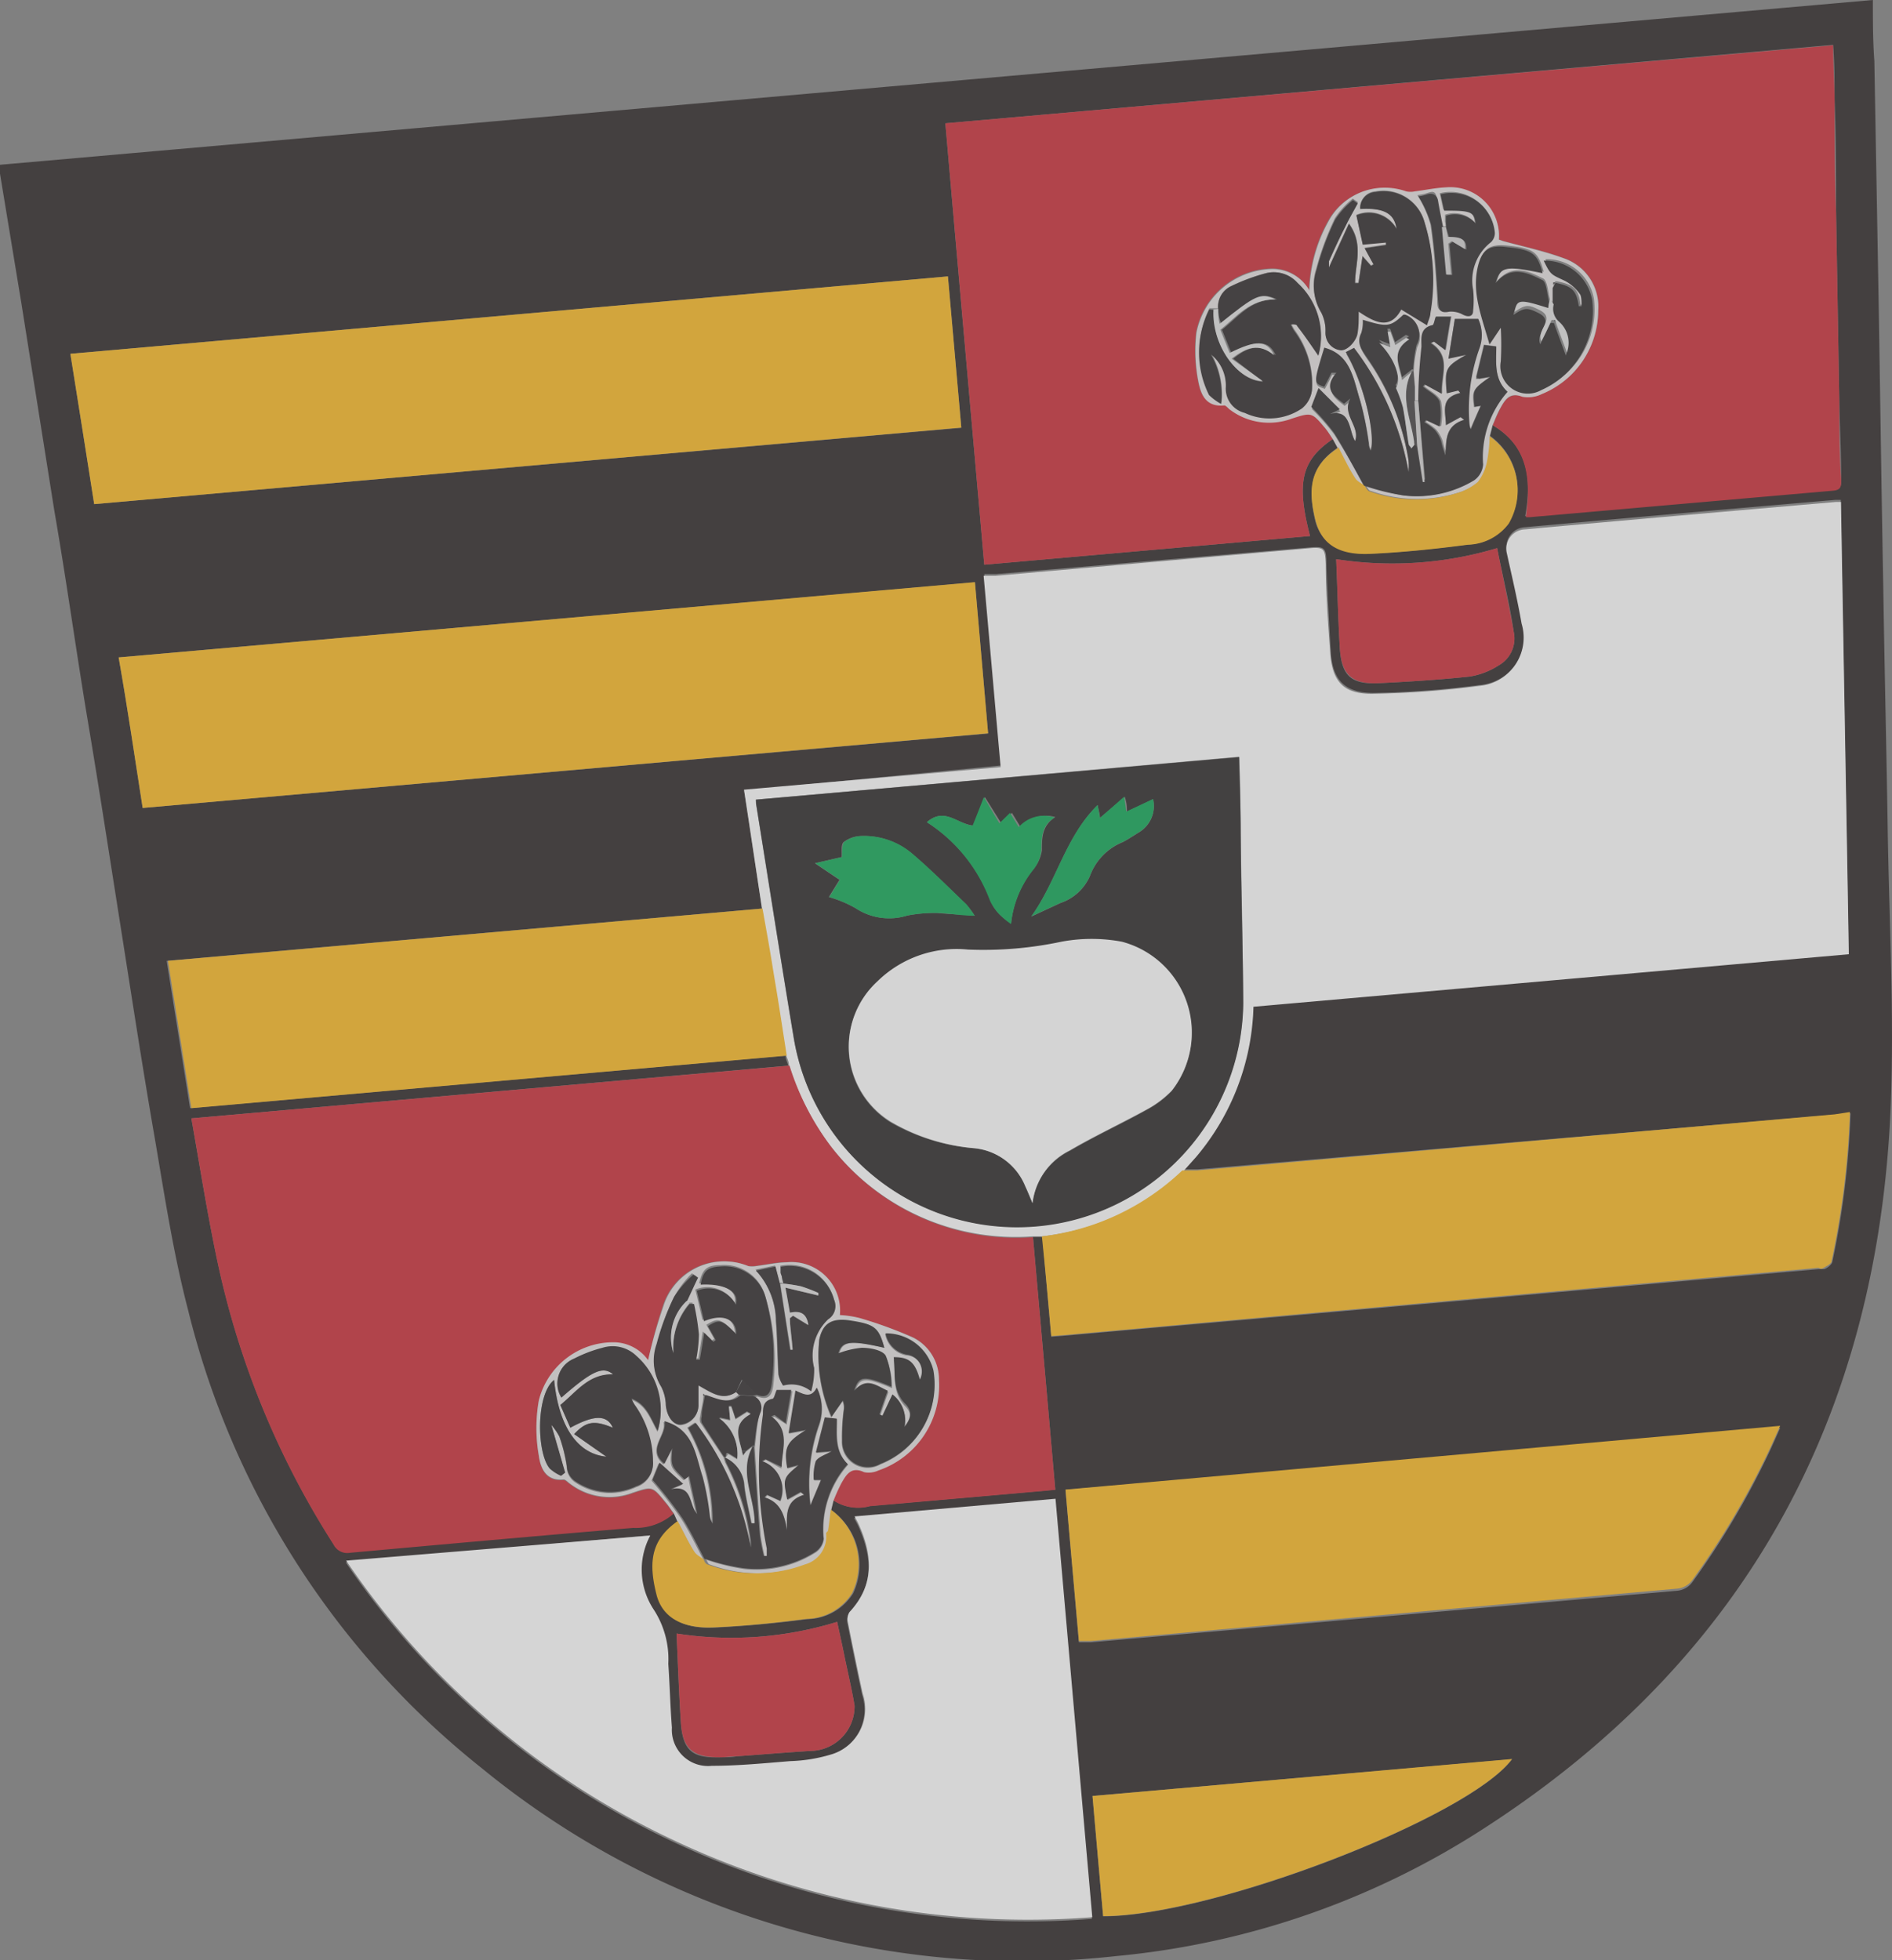 <?xml version="1.0" encoding="utf-8"?><svg xmlns="http://www.w3.org/2000/svg" viewBox="0 0 88.98 92.19"><rect x="0" y="0" width="88.98" height="92.19" fill="#808080" stroke="none"/><defs><style>.cls-1{opacity:0.67;}.cls-2{fill:#272121;}.cls-3{fill:#fefefe;}.cls-4{fill:#ca2731;}.cls-5{fill:#fff;}.cls-6{fill:#fbb81d;}.cls-7{fill:#fab81d;}.cls-8{fill:#fab71d;}.cls-9{fill:#c92731;}.cls-10{fill:#e3dfdf;}.cls-11{fill:#e4dfdf;}.cls-12{fill:#fab71e;}.cls-13{fill:#252222;}.cls-14{fill:#2b2728;}.cls-15{fill:#282425;}.cls-16{fill:#282526;}.cls-17{fill:#dddbdb;}.cls-18{fill:#ece2df;}.cls-19{fill:#2a2728;}.cls-20{fill:#e0dfdf;}.cls-21{fill:#423f40;}.cls-22{fill:#d1cfd0;}.cls-23{fill:#09a550;}.cls-24{fill:#08a550;}.cls-25{fill:#08a450;}.cls-26{fill:#e3e2e3;}</style></defs><title>Asset 2</title><g id="Layer_2" data-name="Layer 2"><g id="Footer"><g id="Logo" class="cls-1"><path class="cls-2" d="M0,7.75,88.08,0c0,1,0,1.92.07,2.87l.21,11.8c.07,4.33.13,8.65.21,13,.06,3.81.15,7.62.21,11.43.07,4.3.31,8.62.14,12.92-.59,14.47-6.74,25.93-19,33.89A38.38,38.38,0,0,1,52.48,92a40.07,40.07,0,0,1-29.8-8.82A39.6,39.6,0,0,1,8.84,61.59c-.7-2.68-1.11-5.43-1.58-8.17-.57-3.28-1.07-6.57-1.59-9.86s-1-6.43-1.54-9.65-1-6.58-1.57-9.86L1,14.23,0,8.17A4,4,0,0,1,0,7.75ZM70.08,20.5,70.2,20c1.69,1,1.84,2.54,1.53,4.27a1,1,0,0,0,.24,0l14.22-1.24c.38,0,.42-.2.4-.52,0-1.24-.07-2.49-.09-3.73L86.35,10c0-1.76,0-3.52-.07-5.28,0-.87,0-1.73-.07-2.61L44.46,5.8c.61,7,1.22,13.85,1.83,20.76l15.32-1.35c-.65-2.51-.41-3.55,1.07-4.56l.25.38-.08.07c-1.27.88-1.31,2-1,3.37.27,1.06,1.17,1.62,2.56,1.57s3.08-.23,4.61-.43a2.48,2.48,0,0,0,1.92-1A3.12,3.12,0,0,0,70.08,20.5ZM39.07,71l.11-.45a2.11,2.11,0,0,0,1.73.28l8.1-.71.62-.06c-.35-4-.7-7.94-1.05-11.88l.45,0c.13,1.55.27,3.1.41,4.69l.62-.05,35.47-3.13c.09,0,.2,0,.26,0s.35-.19.38-.33a39.63,39.63,0,0,0,.86-7l-.67.06L56.32,55l-.69,0,.6-.67a11.4,11.4,0,0,0,2.71-7.08l28-2.47c-.12-7.13-.25-14.2-.37-21.27h-.25q-7.32.63-14.65,1.29A.91.91,0,0,0,70.9,26c.24,1.09.5,2.19.69,3.29a2.28,2.28,0,0,1-2,2.93,43,43,0,0,1-5,.37c-1.33,0-1.92-.6-2-1.91s-.16-2.77-.21-4.16c0-.77-.08-.84-.82-.77L46.86,27l-.57,0c.27,3,.53,6,.8,9L35,37.18c.29,1.89.56,3.72.84,5.55l-28,2.46c.37,2.36.74,4.63,1.1,6.93l28-2.47c0,.16.09.32.13.47L9,52.6c.41,2.31.76,4.55,1.24,6.78a40.1,40.1,0,0,0,5.45,13.24.72.72,0,0,0,.78.38c4.43-.4,8.87-.8,13.31-1.17a2.69,2.69,0,0,0,1.9-.67l.24.39c-1.27.87-1.43,1.89-1,3.44.26,1.07,1.2,1.63,2.66,1.56s2.94-.21,4.4-.4a2.58,2.58,0,0,0,2.14-1.21A3.16,3.16,0,0,0,39.07,71Zm-8.49,1.21L16.26,73.48a38.18,38.18,0,0,0,15.09,13,39,39,0,0,0,20,3.77q-.87-9.88-1.73-19.68l-9.45.83.16.3c.69,1.48.81,2.9-.4,4.2a.6.6,0,0,0-.07.48c.22,1.12.45,2.24.69,3.35A2.23,2.23,0,0,1,39,82.57a7.38,7.38,0,0,1-1.88.3c-1.23.1-2.45.22-3.68.22a1.7,1.7,0,0,1-1.88-1.8c-.08-1-.1-2-.17-3a4.27,4.27,0,0,0-.7-2.57A3.41,3.41,0,0,1,30.58,72.22ZM44.58,13,3.31,16.64c.38,2.37.75,4.71,1.12,7.07l40.78-3.59C45,17.74,44.79,15.38,44.58,13ZM6.71,38l39.76-3.5c-.21-2.39-.41-4.74-.62-7.11L5.58,30.92C6,33.3,6.34,35.64,6.71,38Zm43.4,32.07c.21,2.41.42,4.76.63,7.17l.56,0,27.54-2.42a1,1,0,0,0,.78-.45,38.44,38.44,0,0,0,3.58-6.06c.17-.36.33-.73.52-1.15Zm1.77,20.06c5.17,0,17.2-4.65,19.23-7.39L51.38,84.47C51.55,86.37,51.71,88.25,51.88,90.12ZM70.41,25.78a17.16,17.16,0,0,1-7.57.52c.06,1.4.09,2.78.17,4.16s.57,1.73,1.84,1.67c1.43-.07,2.85-.16,4.27-.31a3.55,3.55,0,0,0,1.37-.53,1.45,1.45,0,0,0,.7-1.57C71,28.43,70.68,27.15,70.41,25.78ZM31.82,76.83c.06,1.4.11,2.79.2,4.17s.58,1.69,1.85,1.65c.27,0,.53,0,.8-.05,1.15-.08,2.3-.18,3.46-.25a2.1,2.1,0,0,0,2.06-2.13c-.13-.77-.31-1.53-.47-2.3-.11-.55-.23-1.09-.35-1.64A16.9,16.9,0,0,1,31.82,76.83Z"/><path class="cls-3" d="M49,58.15l-.45,0a11,11,0,0,1-9.52-4.29,12.52,12.52,0,0,1-1.93-3.78c0-.15-.09-.31-.13-.47-.2-1.28-.39-2.56-.61-3.84-.16-1-.35-2.05-.53-3.08-.28-1.83-.55-3.66-.84-5.55l12.07-1.06c-.27-3-.53-6-.8-9l.57,0,14.7-1.29c.74-.07.79,0,.82.77,0,1.39.11,2.77.21,4.16s.68,1.93,2,1.91a43,43,0,0,0,5-.37,2.28,2.28,0,0,0,2-2.93c-.19-1.1-.45-2.2-.69-3.29a.91.91,0,0,1,.81-1.14q7.32-.66,14.65-1.29h.25c.12,7.07.25,14.14.37,21.27l-28,2.47a11.4,11.4,0,0,1-2.71,7.08l-.6.67A11.52,11.52,0,0,1,49,58.15ZM35.55,37.61c0,.08,0,.13,0,.17.59,3.68,1.16,7.35,1.77,11a10.64,10.64,0,0,0,21.14-1.61c0-2.81-.08-5.62-.12-8.44,0-1,0-2.08-.07-3.14Z"/><path class="cls-4" d="M62.68,20.65c-1.48,1-1.72,2.05-1.07,4.56L46.29,26.56c-.61-6.91-1.22-13.81-1.83-20.76L86.21,2.13c0,.88.06,1.74.07,2.61,0,1.76,0,3.52.07,5.28l.15,8.81c0,1.24,0,2.49.09,3.73,0,.32,0,.49-.4.52L72,24.32a1,1,0,0,1-.24,0C72,22.58,71.89,21,70.2,20c.13-.29.25-.59.4-.87s.43-.7,1-.48a1.48,1.48,0,0,0,.93-.13,4.25,4.25,0,0,0,2.64-3.92,2.4,2.4,0,0,0-1.62-2.46c-.92-.34-1.91-.55-2.86-.81l-.19-.07A2.29,2.29,0,0,0,68,8.84c-.5,0-1,.13-1.48.19a.94.94,0,0,1-.41,0,3,3,0,0,0-3.67,1.39,7.15,7.15,0,0,0-.88,3.21,2,2,0,0,0-1.88-1,3.71,3.71,0,0,0-3.43,3,7.53,7.53,0,0,0,.07,2.17c.11.62.3,1.33,1.23,1.24.07,0,.17.11.25.18a3.06,3.06,0,0,0,2.93.44c.94-.3.94-.31,1.6.48C62.47,20.32,62.57,20.49,62.68,20.65Z"/><path class="cls-4" d="M37.13,50.12a12.52,12.52,0,0,0,1.93,3.78,11,11,0,0,0,9.52,4.29c.35,3.94.7,7.88,1.05,11.88l-.62.06-8.1.71a2.11,2.11,0,0,1-1.73-.28,8.58,8.58,0,0,1,.37-.82c.23-.4.46-.81,1.07-.52a1.07,1.07,0,0,0,.67-.08,4.22,4.22,0,0,0,2.85-4.25,2.2,2.2,0,0,0-1.22-2A19.79,19.79,0,0,0,40.41,62a4.86,4.86,0,0,0-.93-.14A2.28,2.28,0,0,0,37,59.36c-.49,0-1,.12-1.48.18a1,1,0,0,1-.35,0,3,3,0,0,0-4,1.89A24,24,0,0,0,30.48,64a2,2,0,0,0-1.63-.84,3.61,3.61,0,0,0-3.51,2.74,7.46,7.46,0,0,0,0,2.58c.08.58.32,1.21,1.16,1.13.08,0,.18.1.26.16a3.06,3.06,0,0,0,3,.46c.92-.3.91-.32,1.54.45.14.16.25.34.38.51a2.69,2.69,0,0,1-1.9.67c-4.44.37-8.88.77-13.31,1.17a.72.72,0,0,1-.78-.38,40.1,40.1,0,0,1-5.45-13.24C9.76,57.15,9.41,54.91,9,52.6Z"/><path class="cls-5" d="M30.58,72.22a3.41,3.41,0,0,0,.15,3.46,4.27,4.27,0,0,1,.7,2.57c.07,1,.09,2,.17,3a1.7,1.7,0,0,0,1.88,1.8c1.23,0,2.45-.12,3.68-.22a7.38,7.38,0,0,0,1.88-.3,2.23,2.23,0,0,0,1.53-2.88c-.24-1.11-.47-2.23-.69-3.35a.6.6,0,0,1,.07-.48c1.21-1.3,1.09-2.72.4-4.2l-.16-.3,9.45-.83q.86,9.81,1.73,19.68a39,39,0,0,1-20-3.77,38.18,38.18,0,0,1-15.09-13Z"/><path class="cls-6" d="M44.58,13c.21,2.37.42,4.73.63,7.11L4.43,23.71c-.37-2.36-.74-4.7-1.12-7.07Z"/><path class="cls-6" d="M6.71,38C6.34,35.64,6,33.3,5.58,30.92l40.27-3.54c.21,2.37.41,4.72.62,7.11Z"/><path class="cls-7" d="M49,58.15a11.52,11.52,0,0,0,6.6-3.1l.69,0,30-2.64L87,52.3a39.63,39.63,0,0,1-.86,7c0,.14-.23.24-.38.33s-.17,0-.26,0L50.06,62.79l-.62.05C49.3,61.25,49.16,59.7,49,58.15Z"/><path class="cls-8" d="M50.11,70.06l33.61-3c-.19.42-.35.79-.52,1.15a38.44,38.44,0,0,1-3.58,6.06,1,1,0,0,1-.78.45L51.3,77.18l-.56,0C50.53,74.82,50.32,72.47,50.11,70.06Z"/><path class="cls-6" d="M35.86,42.73c.18,1,.37,2.05.53,3.08.22,1.28.41,2.56.61,3.84L9,52.12c-.36-2.3-.73-4.57-1.1-6.93Z"/><path class="cls-8" d="M51.88,90.12c-.17-1.87-.33-3.75-.5-5.65l19.73-1.74C69.08,85.47,57.05,90.11,51.88,90.12Z"/><path class="cls-9" d="M70.41,25.78c.27,1.37.55,2.65.78,3.94a1.45,1.45,0,0,1-.7,1.57,3.55,3.55,0,0,1-1.37.53c-1.42.15-2.84.24-4.27.31-1.27.06-1.76-.4-1.84-1.67s-.11-2.76-.17-4.16A17.16,17.16,0,0,0,70.41,25.78Z"/><path class="cls-4" d="M31.82,76.83a16.9,16.9,0,0,0,7.55-.55c.12.55.24,1.09.35,1.64.16.77.34,1.53.47,2.3a2.1,2.1,0,0,1-2.06,2.13c-1.16.07-2.31.17-3.46.25-.27,0-.53.05-.8.05-1.27,0-1.77-.38-1.85-1.65S31.88,78.23,31.82,76.83Z"/><path class="cls-10" d="M31.68,71.16c-.13-.17-.24-.35-.38-.51-.63-.77-.62-.75-1.54-.45a3.06,3.06,0,0,1-3-.46c-.08-.06-.18-.17-.26-.16-.84.08-1.08-.55-1.16-1.13a7.46,7.46,0,0,1,0-2.58,3.61,3.61,0,0,1,3.51-2.74,2,2,0,0,1,1.63.84,24,24,0,0,1,.72-2.53,3,3,0,0,1,4-1.89,1,1,0,0,0,.35,0c.49-.06,1-.17,1.48-.18a2.28,2.28,0,0,1,2.47,2.48,4.86,4.86,0,0,1,.93.14,19.79,19.79,0,0,1,2.51.92,2.2,2.2,0,0,1,1.22,2,4.22,4.22,0,0,1-2.85,4.25,1.07,1.07,0,0,1-.67.08c-.61-.29-.84.12-1.07.52a8.58,8.58,0,0,0-.37.82l-.11.45c0,.33-.08.66-.13,1,0,0,0,0,0,0a.21.21,0,0,0,0,.07,1.36,1.36,0,0,1-1,1.48,6.51,6.51,0,0,1-4.58,0c-.07,0-.11-.14-.16-.22a9.64,9.64,0,0,0,1.8.44A5.16,5.16,0,0,0,38.39,73a.88.88,0,0,0,.36-.61,4.57,4.57,0,0,1,1.14-3.5c-.64-.62-.51-1.39-.52-2.14l-.56-.06c-.14.55-.28,1.09-.42,1.65l.75-.06c-.32.18-.64.27-.76.48a2.4,2.4,0,0,0-.09.87l.34,0-.5,1.2a8.36,8.36,0,0,1,.39-3.76,2.26,2.26,0,0,0-.09-1.78c-.25.53-.61.31-1,.14-.11.69-.22,1.34-.32,2l.82-.15c-.94.55-1.06.78-.89,1.79l.54-.14c-.73.59-.74.63-.54,1.62l.63-.35.17.13c-.92.28-.85,1-.81,1.68-.12-.7-.28-1.32-1.06-1.56l.12-.12.62.28a1.41,1.41,0,0,0-.85-1.86l.16-.09.73.41c0-.85.42-1.71-.49-2.38l.16-.06L37,67c.09-.55.18-1,.26-1.57l-.68,0c-.08.15-.12.4-.21.42-.45.09-.39.43-.44.73a18.58,18.58,0,0,0,.18,6.31c0,.12,0,.23,0,.35h-.14a9.48,9.48,0,0,1-.19-1c-.11-1.39-.19-2.77-.28-4.15.07-.54.1-1.09.22-1.61a.59.59,0,0,0-.3-.75l.21-.05c.46.18.66,0,.73-.47A10.22,10.22,0,0,0,36,61a2,2,0,0,0-2.12-1.5c-.65,0-.85.2-1,.86,1.17,0,1.82.33,1.66.94a1.45,1.45,0,0,0-1.84-.65c.12.49.23,1,.34,1.43.93-.34,1.51-.07,1.52.61-.68-.69-.79-.72-1.34-.38l.37.66-.11.08c-.13-.14-.27-.27-.43-.43-.07.45-.14.86-.21,1.27l-.17,0a6.77,6.77,0,0,0,.13-1.19,11.82,11.82,0,0,0-.23-1.43l-.21,0-.13-.11c.18-.38.35-.76.53-1.13l-.22-.14A4.74,4.74,0,0,0,31.7,61a11.71,11.71,0,0,0-.8,2.24,2.33,2.33,0,0,0,.21,2,2,2,0,0,1,.22.87c.05.53.33.92.69.92a.93.93,0,0,0,.82-1c0-.27,0-.54,0-.87.59.33,1.12.75,1.77.31l.13.13c-.53.49-1.07.2-1.6,0l-.06-.06,0,.07c0,.33-.11.65-.15,1a.48.48,0,0,0,0,.29l1.1,1.65a2.41,2.41,0,0,0,.08.25,11.08,11.08,0,0,1,1.15,3.63,1.29,1.29,0,0,1,0,.34,13.72,13.72,0,0,0-2.59-5.86l-.35.24a.23.23,0,0,1,0,0,9,9,0,0,1,1.15,4.5.91.91,0,0,1-.14-.41A12.72,12.72,0,0,0,33,69.51c-.34-1-.4-2.23-1.8-2.63.17.64-.83,1.26,0,2l.37-.72c-.07.83-.07.83.58,1.46l.21-.16c.13.61.26,1.2.38,1.79-.41-.43-.18-1.4-1.25-1.17l.59-.25-1.11-1-.33.81a20.83,20.83,0,0,1,1.38,1.77c.41.63.73,1.33,1.09,2-.15-.13-.36-.22-.46-.39-.28-.46-.52-1-.78-1.43ZM36.77,60c0,.11,0,.22.07.33h-.18l-.21-.81-.92.19a3.57,3.57,0,0,1,.95,2.37c.07.84.07,1.7.12,2.55a1.46,1.46,0,0,0,.21.49,1.47,1.47,0,0,1,1.32.27,3.65,3.65,0,0,0,.14-1.1,2.35,2.35,0,0,1,.66-2.29.73.73,0,0,0,.28-.91,2.16,2.16,0,0,0-2.51-1.56l0,.32ZM26.06,64.9c-.87.69-.82,3.46-.21,4.17a1.93,1.93,0,0,0,.53.34l.19-.15L25.92,67a2.89,2.89,0,0,1,.38.55A7.35,7.35,0,0,1,26.65,69a.9.9,0,0,0,.43.74,2.89,2.89,0,0,0,2.83.21,1.14,1.14,0,0,0,.79-1.19,4.62,4.62,0,0,0-.86-2.64,2,2,0,0,1-.15-.29c.71.26.9.93,1.23,1.51a3.38,3.38,0,0,0-1-3.52,1.6,1.6,0,0,0-1.6-.38A6.1,6.1,0,0,0,27,63.9a1.26,1.26,0,0,0-.59,1.83c1.43-1.25,1.95-1.5,2.43-1.09-1.14,0-1.72.82-2.48,1.44l.47,1.07c1.13-.62,1.72-.61,2,0-.87-.36-1.25-.31-1.82.3l1.5,1.06C27.14,68.38,26.27,67.06,26.06,64.9Zm15.53-1.51c-.27-1-.47-1.12-1.71-1.26-.78-.09-1.19.16-1.35.91a7.18,7.18,0,0,0,.56,3.63l.53-.76a.75.75,0,0,1,.05.43,9.93,9.93,0,0,0-.08,1.44,1.21,1.21,0,0,0,1.81,1.1,4,4,0,0,0,2.48-4.38,2.29,2.29,0,0,0-2.25-1.75,1.24,1.24,0,0,0,1,1A.8.8,0,0,1,43.26,65c-.23-.84-.52-1.09-1.23-1.05.1.76-.1,1.55.56,2.21.34.35.24.7-.06,1.07A1.51,1.51,0,0,0,42,65.65l-.47,1-.14-.06c.13-.37.25-.74.39-1.11-.53-.31-1-.69-1.58,0,.22-.71.46-.73,1.75-.19a3.9,3.9,0,0,0-.27-1.47c-.17-.26-.73-.35-1.12-.36a4,4,0,0,0-1.1.26C39.59,63.08,40,63,41.59,63.39Z"/><path class="cls-11" d="M62.68,20.65c-.11-.16-.21-.33-.33-.48-.66-.79-.66-.78-1.6-.48a3.06,3.06,0,0,1-2.93-.44c-.08-.07-.18-.19-.25-.18-.93.09-1.12-.62-1.23-1.24a7.53,7.53,0,0,1-.07-2.17,3.71,3.71,0,0,1,3.43-3,2,2,0,0,1,1.88,1,7.15,7.15,0,0,1,.88-3.21A3,3,0,0,1,66.13,9a.94.94,0,0,0,.41,0c.49-.06,1-.17,1.48-.19a2.29,2.29,0,0,1,2.47,2.46l.19.07c.95.26,1.94.47,2.86.81a2.4,2.4,0,0,1,1.62,2.46,4.25,4.25,0,0,1-2.64,3.92,1.48,1.48,0,0,1-.93.13c-.56-.22-.78.09-1,.48s-.27.58-.4.87l-.12.46A7.23,7.23,0,0,1,70,21.65a2.3,2.3,0,0,1-.44,1,2.68,2.68,0,0,1-1,.53,6.5,6.5,0,0,1-4.09-.09c-.1,0-.16-.17-.24-.27A10.42,10.42,0,0,0,66,23.3a5.2,5.2,0,0,0,3.31-.73,1,1,0,0,0,.42-.74,4.65,4.65,0,0,1,1.15-3.42c-.65-.6-.49-1.39-.53-2.13l-.57-.07-.36,1.49v.13l.11,0,.53-.09c-.82.58-.84.62-.74,1.41l.3-.05c-.17.38-.32.73-.48,1.11a1.05,1.05,0,0,1-.06-.24,8.47,8.47,0,0,1,.47-3.57A1.81,1.81,0,0,0,69.52,15l-1.1,0-.29,1.85.84-.18c-1,.57-1,.64-.92,1.81l.54-.13.1.12c-1,.22-.69.9-.68,1.51l.68-.37.17.13c-.9.29-.88.95-.81,1.66a4,4,0,0,1-.2-.65,1.57,1.57,0,0,0-.31-.55,2.81,2.81,0,0,0-.48-.35l.07-.1.64.3a3.27,3.27,0,0,0,0-1.18c-.12-.29-.51-.47-.78-.7l.08-.1.76.43c-.06-.86.46-1.73-.52-2.38l.16-.07.53.4c.09-.54.17-1.05.26-1.57h-.71c-.06.15-.09.38-.16.4-.6.14-.47.65-.51,1-.09.85-.11,1.7-.15,2.56h-.18V18.2l-.06-.72a6.13,6.13,0,0,1,.16-1.15,1,1,0,0,0-.53-1.43l-.09,0c-.62.58-.76.59-1.91.24a1.76,1.76,0,0,1-.07.62c-.22.44,0,.74.22,1.09a11.63,11.63,0,0,1,2,4.89,3.33,3.33,0,0,1,0,.55,13.5,13.5,0,0,0-2.56-5.83l-.39.2c.82,1.37,1.42,3.9,1.17,4.63,0-.16-.07-.25-.09-.34a15.18,15.18,0,0,0-.4-2c-.32-1-.41-2.16-1.69-2.5-.54,1.67-.54,1.67,0,1.84.12-.22.23-.44.34-.66h.23c-.6.74-.12,1.1.36,1.46l.3-.25c-.43.71.46,1.24.22,2-.33-.54-.14-1.51-1.18-1.27l.46-.22-1-1c-.16.42-.26.67-.34.89a10.8,10.8,0,0,1,1.06,1.21c.51.81,1,1.66,1.42,2.49-.16-.12-.37-.21-.46-.37-.29-.47-.53-1-.78-1.44Zm5.34-10-.19,0c-.08-.42-.17-.84-.24-1.26s-.18-.4-.47-.31-.33.07-.46.1a5.24,5.24,0,0,1,.61,1.36c.17,1.17.25,2.36.32,3.54,0,.38,0,.63.53.53a1.13,1.13,0,0,1,.64.14c.26.13.44.09.48-.18a4.78,4.78,0,0,0,0-1,2.28,2.28,0,0,1,.84-2.23.59.59,0,0,0,.18-.46,2.05,2.05,0,0,0-2.55-1.79c.06.26.11.52.17.77,1.25,0,1.41.05,1.48.6a1.31,1.31,0,0,0-1.4-.36v.32Zm4.88,3.45c-.1-.33-.11-.87-.32-1-.68-.33-1.45-.73-2.19.14.23-.78.48-.82,2.21-.46-.25-.94-.48-1.1-1.69-1.23-.81-.09-1.16.12-1.35.89-.31,1.26.18,2.4.54,3.69l.53-.79a13.86,13.86,0,0,1,0,1.59,1.29,1.29,0,0,0,1.93,1.35,4.07,4.07,0,0,0,2.4-4.23,2.25,2.25,0,0,0-2.28-1.86c.3.68.31.64,1,.95a2,2,0,0,1,.72.65c.1.12.05.36.06.54h-.13c-.09-.73-.3-.94-1.11-1.1l-.09,0v.13c0,.3,0,.61,0,.91Zm-15.61.4-.18,0c-.08,0-.2,0-.23,0a4.49,4.49,0,0,0,0,4,2.63,2.63,0,0,0,.57.42,3.88,3.88,0,0,0-.49-2.31,1.88,1.88,0,0,1,.7,1.53,1.17,1.17,0,0,0,.89,1.22,2.72,2.72,0,0,0,2.69-.21,1.28,1.28,0,0,0,.47-.87,4.24,4.24,0,0,0-.82-2.76c-.07-.1-.12-.21-.18-.31.16,0,.26,0,.3.06.34.46.66.94,1,1.4A3.39,3.39,0,0,0,61,13.31a1.49,1.49,0,0,0-1.52-.45,9.12,9.12,0,0,0-1.58.59A1.06,1.06,0,0,0,57.29,14.53Zm6.56-5-.23-.16a4,4,0,0,0-.84.92,13.32,13.32,0,0,0-.88,2.38,2.41,2.41,0,0,0,.23,2,1.9,1.9,0,0,1,.2.93.8.8,0,0,0,.67.83c.34.07.77-.34.83-.76s0-.66.06-1.05c.77.48,1.51.87,2-.1l1.21.74c.09-.29.13-.42.16-.56A9.22,9.22,0,0,0,67,10.47,2,2,0,0,0,64.69,9a.76.76,0,0,0-.72.8c1.13,0,1.6.21,1.71.94a1.5,1.5,0,0,0-1.89-.64l.3,1.38,1.09-.1v.12l-1,.15c.17.31.29.54.42.76l-.12.07-.4-.45-.19,1.26h-.16c0-.89.42-1.83-.29-2.79-.33.72-.63,1.37-.94,2.06,0-.11-.08-.23,0-.3.24-.54.49-1.08.76-1.61C63.44,10.3,63.65,9.94,63.85,9.57Z"/><path class="cls-12" d="M64.17,22.84c.08.1.14.25.24.27a6.5,6.5,0,0,0,4.09.09,2.68,2.68,0,0,0,1-.53,2.3,2.3,0,0,0,.44-1,7.23,7.23,0,0,0,.12-1.15,3.12,3.12,0,0,1,.9,4.1,2.48,2.48,0,0,1-1.92,1c-1.53.2-3.07.36-4.61.43s-2.29-.51-2.56-1.57c-.35-1.39-.31-2.49,1-3.37l.08-.07c.25.48.49,1,.78,1.44.09.16.3.25.46.37Z"/><path class="cls-12" d="M38.94,72c.05-.32.09-.65.13-1a3.16,3.16,0,0,1,1,3.93,2.58,2.58,0,0,1-2.14,1.21c-1.46.19-2.93.34-4.4.4s-2.4-.49-2.66-1.56c-.39-1.55-.23-2.57,1-3.44.26.48.5,1,.78,1.43.1.17.31.26.46.39h0c0,.08.09.2.16.22a6.51,6.51,0,0,0,4.58,0,1.36,1.36,0,0,0,1-1.48Z"/><path class="cls-13" d="M35.55,37.61l22.73-2c0,1.06.06,2.1.07,3.14,0,2.82.1,5.63.12,8.44A10.64,10.64,0,0,1,37.33,48.8c-.61-3.67-1.18-7.34-1.77-11C35.56,37.74,35.55,37.69,35.55,37.61Zm13,19a3.18,3.18,0,0,1,1.76-2.48c1.16-.68,2.39-1.25,3.57-1.9a4.8,4.8,0,0,0,1.22-.91,4.42,4.42,0,0,0-2.35-7,7.75,7.75,0,0,0-2.84,0,17.62,17.62,0,0,1-4.4.37,5.32,5.32,0,0,0-4.25,1.49,4.16,4.16,0,0,0,.63,6.61A9.36,9.36,0,0,0,45.78,54a2.89,2.89,0,0,1,2.44,1.81C48.32,56,48.41,56.23,48.56,56.59ZM45.84,43.07a4.6,4.6,0,0,0-.41-.54c-.84-.8-1.65-1.62-2.53-2.37a3.48,3.48,0,0,0-2.42-.84,1.4,1.4,0,0,0-.81.29c-.13.13-.07.48-.09.7l-1.26.29,1.16.78-.5.81a5.73,5.73,0,0,1,1.25.52,2.86,2.86,0,0,0,2.44.35,6.76,6.76,0,0,1,1.42-.12C44.64,43,45.18,43,45.84,43.07Zm-2.25-4.4a7.49,7.49,0,0,1,3,3.7A2.21,2.21,0,0,0,47,43a3.4,3.4,0,0,0,.55.43,4.87,4.87,0,0,1,1.06-2.57A1.76,1.76,0,0,0,49,40c0-.59,0-1.17.63-1.57A1.58,1.58,0,0,0,48,38.9l-.41-.67-.5.49-.77-1.23c-.22.56-.37.95-.53,1.34C45,38.76,44.43,37.94,43.59,38.67Zm8.14-.2c0-.17-.06-.35-.11-.6-1.52,1.5-1.91,3.55-3.12,5.24l1.38-.64a2.31,2.31,0,0,0,1.38-1.27,2.74,2.74,0,0,1,1.54-1.59c.27-.14.52-.31.78-.47a1.44,1.44,0,0,0,.65-1.55L53,38.18c0-.2,0-.38-.1-.7Z"/><path class="cls-14" d="M33.16,73.37c-.36-.67-.68-1.37-1.09-2a20.83,20.83,0,0,0-1.38-1.77l.33-.81,1.11,1-.59.25c1.07-.23.84.74,1.25,1.17-.12-.59-.25-1.18-.38-1.79l-.21.16c-.65-.63-.65-.63-.58-1.46l-.37.72c-.86-.69.14-1.31,0-2,1.4.4,1.46,1.62,1.8,2.63a12.72,12.72,0,0,1,.33,1.78.91.91,0,0,0,.14.41,9,9,0,0,0-1.15-4.5.23.23,0,0,0,0,0l.35-.24a13.72,13.72,0,0,1,2.59,5.86,1.29,1.29,0,0,0,0-.34,11.08,11.08,0,0,0-1.15-3.63,2.41,2.41,0,0,1-.08-.25h.07A1.57,1.57,0,0,1,35,69.9c.07.58.22,1.16.33,1.73l.14,0c0-1.2-.75-2.39-.1-3.6h.08c.09,1.38.17,2.76.28,4.15a9.48,9.48,0,0,0,.19,1h.14c0-.12,0-.23,0-.35a18.58,18.58,0,0,1-.18-6.31c0-.3,0-.64.44-.73.09,0,.13-.27.21-.42l.68,0c-.08.52-.17,1-.26,1.57l-.52-.39-.16.06c.91.67.51,1.53.49,2.38L36,68.63l-.16.09a1.41,1.41,0,0,1,.85,1.86l-.62-.28-.12.12c.78.24.94.86,1.06,1.56,0-.72-.11-1.4.81-1.68l-.17-.13-.63.35c-.2-1-.19-1,.54-1.62l-.54.14c-.17-1,0-1.24.89-1.79l-.82.15c.1-.65.21-1.3.32-2,.38.17.74.39,1-.14a2.26,2.26,0,0,1,.09,1.78,8.36,8.36,0,0,0-.39,3.76l.5-1.2-.34,0a2.4,2.4,0,0,1,.09-.87c.12-.21.44-.3.76-.48l-.75.06c.14-.56.28-1.1.42-1.65l.56.06c0,.75-.12,1.52.52,2.14a4.57,4.57,0,0,0-1.14,3.5.88.88,0,0,1-.36.61,5.16,5.16,0,0,1-3.42.78,9.64,9.64,0,0,1-1.8-.44Z"/><path class="cls-15" d="M26.06,64.9c.21,2.16,1.08,3.48,2.46,3.61L27,67.45c.57-.61.95-.66,1.82-.3-.27-.61-.86-.62-2,0l-.47-1.07c.76-.62,1.34-1.48,2.48-1.44-.48-.41-1-.16-2.43,1.09A1.26,1.26,0,0,1,27,63.9a6.1,6.1,0,0,1,1.33-.51,1.6,1.6,0,0,1,1.6.38,3.38,3.38,0,0,1,1,3.52c-.33-.58-.52-1.25-1.23-1.51a2,2,0,0,0,.15.29,4.62,4.62,0,0,1,.86,2.64,1.14,1.14,0,0,1-.79,1.19,2.89,2.89,0,0,1-2.83-.21.9.9,0,0,1-.43-.74,7.35,7.35,0,0,0-.35-1.38,2.89,2.89,0,0,0-.38-.55l.65,2.24-.19.15a1.93,1.93,0,0,1-.53-.34C25.24,68.36,25.19,65.59,26.06,64.9Z"/><path class="cls-15" d="M34.62,65.47c-.65.44-1.18,0-1.77-.31,0,.33,0,.6,0,.87A.93.93,0,0,1,32,67c-.36,0-.64-.39-.69-.92a2,2,0,0,0-.22-.87,2.33,2.33,0,0,1-.21-2A11.71,11.71,0,0,1,31.7,61a4.74,4.74,0,0,1,.91-1.05l.22.14c-.18.37-.35.75-.53,1.13a2.36,2.36,0,0,0-.63,2.44,3.18,3.18,0,0,1,.76-2.33l.21,0a11.82,11.82,0,0,1,.23,1.43,6.77,6.77,0,0,1-.13,1.19l.17,0c.07-.41.14-.82.21-1.27.16.16.3.29.43.43l.11-.08-.37-.66c.55-.34.66-.31,1.34.38,0-.68-.59-1-1.52-.61-.11-.48-.22-.94-.34-1.43a1.45,1.45,0,0,1,1.84.65c.16-.61-.49-1-1.66-.94.12-.66.32-.83,1-.86A2,2,0,0,1,36,61a10.22,10.22,0,0,1,.29,4.12c-.07.5-.27.65-.73.47-.21-.21-.42-.42-.68-.7Z"/><path class="cls-16" d="M41.59,63.39c-1.64-.37-2-.31-2.16.26a4,4,0,0,1,1.1-.26c.39,0,.95.1,1.12.36a3.9,3.9,0,0,1,.27,1.47c-1.29-.54-1.53-.52-1.75.19.58-.65,1-.27,1.58,0-.14.37-.26.74-.39,1.11l.14.06.47-1a1.51,1.51,0,0,1,.56,1.53c.3-.37.4-.72.06-1.07-.66-.66-.46-1.45-.56-2.21.71,0,1,.21,1.23,1.05a.8.8,0,0,0-.61-1.17,1.24,1.24,0,0,1-1-1,2.29,2.29,0,0,1,2.25,1.75,4,4,0,0,1-2.48,4.38,1.21,1.21,0,0,1-1.81-1.1,9.93,9.93,0,0,1,.08-1.44.75.75,0,0,0-.05-.43l-.53.76A7.18,7.18,0,0,1,38.53,63c.16-.75.57-1,1.35-.91C41.12,62.27,41.32,62.41,41.59,63.39Z"/><path class="cls-14" d="M36.84,60.37c0-.11-.05-.22-.07-.33l-.05-.14,0-.32a2.16,2.16,0,0,1,2.51,1.56.73.73,0,0,1-.28.91,2.35,2.35,0,0,0-.66,2.29,3.65,3.65,0,0,1-.14,1.1,1.47,1.47,0,0,0-1.32-.27,1.46,1.46,0,0,1-.21-.49c-.05-.85-.05-1.71-.12-2.55a3.57,3.57,0,0,0-.95-2.37l.92-.19.21.81.48,3.1h.1c0-.5-.08-1-.13-1.48l.15-.12.72.44c-.09-.55-.4-.68-.87-.58-.06-.36-.12-.69-.21-1.18l1.55.37,0-.12a7.94,7.94,0,0,0-.81-.31A7.73,7.73,0,0,0,36.84,60.37Z"/><path class="cls-15" d="M35.47,68h-.08l-.32.25H34.9c-.14-.64-.49-1.3.4-1.78l-.17-.09-.54.34c-.07-.22-.13-.41-.2-.6l-.11,0,.06.65-.52-.11a2.09,2.09,0,0,1,.85,1.94c-.15-.09-.28-.18-.42-.25s-.08.11-.13.17h-.07L33,66.91a.48.48,0,0,1,0-.29c0-.33.1-.65.15-1h.08c.53.17,1.07.46,1.6,0l.64.05a.59.59,0,0,1,.3.75C35.57,66.92,35.54,67.47,35.47,68Z"/><path class="cls-17" d="M36.84,60.37a7.73,7.73,0,0,1,.84.13,7.94,7.94,0,0,1,.81.31l0,.12-1.55-.37c.09.49.15.82.21,1.18.47-.1.78,0,.87.58l-.72-.44-.15.12c0,.49.09,1,.13,1.48h-.1l-.48-3.1Z"/><path class="cls-17" d="M32.43,61.29a3.18,3.18,0,0,0-.76,2.33,2.36,2.36,0,0,1,.63-2.44Z"/><path class="cls-14" d="M35.39,65.65l-.64-.05-.13-.13.3-.57c.26.28.47.49.68.7Z"/><path class="cls-17" d="M36.72,59.9l.05.14Z"/><path class="cls-14" d="M33.15,65.63h-.08l0-.07Z"/><path class="cls-18" d="M38.94,72v.11a.21.21,0,0,1,0-.07S38.93,72,38.94,72Z"/><path class="cls-19" d="M66.7,18.86c0-.86.06-1.71.15-2.56,0-.37-.09-.88.51-1,.07,0,.1-.25.16-.4h.71c-.09.52-.17,1-.26,1.57l-.53-.4-.16.07c1,.65.46,1.52.52,2.38L67,18.08l-.08.1c.27.23.66.41.78.7a3.27,3.27,0,0,1,0,1.18l-.64-.3-.07.1a2.81,2.81,0,0,1,.48.35,1.57,1.57,0,0,1,.31.55,4,4,0,0,0,.2.65C68,20.7,68,20,68.86,19.75l-.17-.13L68,20c0-.61-.3-1.29.68-1.51l-.1-.12-.54.13c-.11-1.17-.07-1.24.92-1.81l-.84.18L68.42,15l1.1,0a1.81,1.81,0,0,1,.06,1.38,8.47,8.47,0,0,0-.47,3.57,1.05,1.05,0,0,0,.06.24c.16-.38.31-.73.48-1.11l-.3.05c-.1-.79-.08-.83.74-1.41l-.53.09-.12-.09.36-1.49.57.07c0,.74-.12,1.53.53,2.13a4.65,4.65,0,0,0-1.15,3.42,1,1,0,0,1-.42.74A5.2,5.2,0,0,1,66,23.3a10.42,10.42,0,0,1-1.85-.46h0c-.47-.83-.91-1.68-1.42-2.49a10.8,10.8,0,0,0-1.06-1.21c.08-.22.18-.47.34-.89l1,1-.46.22c1-.24.85.73,1.18,1.27.24-.72-.65-1.25-.22-2l-.3.25c-.48-.36-1-.72-.36-1.46h-.23c-.11.22-.22.44-.34.66-.51-.17-.51-.17,0-1.84,1.28.34,1.37,1.52,1.69,2.5a15.18,15.18,0,0,1,.4,2c0,.09,0,.18.09.34.25-.73-.35-3.26-1.17-4.63l.39-.2a13.5,13.5,0,0,1,2.56,5.83,3.33,3.33,0,0,0,0-.55,11.63,11.63,0,0,0-2-4.89c-.24-.35-.44-.65-.22-1.09a1.76,1.76,0,0,0,.07-.62c1.15.35,1.29.34,1.91-.24l.09,0a1,1,0,0,1,.53,1.43,6.13,6.13,0,0,0-.16,1.15.09.09,0,0,0-.07,0c-.14.12-.29.23-.46.36-.13-.67-.55-1.36.34-1.92l-.15-.07-.51.34-.23-.63-.13,0,.13.73-.53-.2c.72.7,1.08,1.69.79,2.12a6.08,6.08,0,0,1,.33.92c.11.57.17,1.15.27,1.73,0,.07.08.13.12.2l.15-.18.13.09.29,1.68.09,0Z"/><path class="cls-15" d="M63.85,9.57c-.2.37-.41.73-.59,1.11-.27.53-.52,1.07-.76,1.61,0,.07,0,.19,0,.3.31-.69.61-1.34.94-2.06.71,1,.28,1.9.29,2.79h.16l.19-1.26.4.45.12-.07c-.13-.22-.25-.45-.42-.76l1-.15v-.12l-1.09.1-.3-1.38a1.5,1.5,0,0,1,1.89.64c-.11-.73-.58-1-1.71-.94a.76.76,0,0,1,.72-.8A2,2,0,0,1,67,10.47a9.22,9.22,0,0,1,.27,4.27c0,.14-.07.27-.16.56l-1.21-.74c-.54,1-1.28.58-2,.1,0,.39,0,.72-.06,1.05s-.49.83-.83.76a.8.8,0,0,1-.67-.83,1.9,1.9,0,0,0-.2-.93,2.41,2.41,0,0,1-.23-2,13.32,13.32,0,0,1,.88-2.38,4,4,0,0,1,.84-.92Z"/><path class="cls-15" d="M57.29,14.53a1.06,1.06,0,0,1,.64-1.08,9.12,9.12,0,0,1,1.58-.59,1.49,1.49,0,0,1,1.52.45A3.39,3.39,0,0,1,62,16.73c-.32-.46-.64-.94-1-1.4,0-.06-.14-.09-.3-.06.06.1.11.21.18.31a4.24,4.24,0,0,1,.82,2.76,1.28,1.28,0,0,1-.47.87,2.72,2.72,0,0,1-2.69.21,1.17,1.17,0,0,1-.89-1.22,1.88,1.88,0,0,0-.7-1.53A3.88,3.88,0,0,1,57.43,19a2.63,2.63,0,0,1-.57-.42,4.49,4.49,0,0,1,0-4c0-.05.15,0,.23,0-.1,1.69,1.15,3.34,2.31,3.37L58,16.87c.66-.54,1.24-.75,2-.16-.35-.73-.86-.72-2.09-.11l-.44-1.09c.78-.62,1.37-1.46,2.59-1.43-.71-.32-.9-.23-2.62,1.15C57.33,15,57.31,14.75,57.29,14.53Z"/><path class="cls-16" d="M73.14,13.3c.81.16,1,.37,1.11,1.1h.13c0-.18,0-.42-.06-.54a2,2,0,0,0-.72-.65c-.66-.31-.67-.27-1-.95a2.25,2.25,0,0,1,2.28,1.86,4.07,4.07,0,0,1-2.4,4.23A1.29,1.29,0,0,1,70.58,17a13.86,13.86,0,0,0,0-1.59l-.53.79c-.36-1.29-.85-2.43-.54-3.69.19-.77.54-1,1.35-.89,1.21.13,1.44.29,1.69,1.23-1.73-.36-2-.32-2.21.46.74-.87,1.51-.47,2.19-.14.21.1.22.64.32,1,0,.15-.05.3-.08.46-1.36-.43-1.48-.42-1.59.18.51-.35.64-.35,1.15-.1.85.41-.15.92.11,1.48.19-.41.34-.73.48-1l.16,0c.18.5.37,1,.56,1.53a1.32,1.32,0,0,0-.38-1.46.8.8,0,0,1-.24-.8c0-.3,0-.61,0-.91Z"/><path class="cls-19" d="M68,10.15a1.31,1.31,0,0,1,1.4.36c-.07-.55-.23-.61-1.48-.6-.06-.25-.11-.51-.17-.77a2.05,2.05,0,0,1,2.55,1.79.59.59,0,0,1-.18.46,2.28,2.28,0,0,0-.84,2.23,4.78,4.78,0,0,1,0,1c0,.27-.22.31-.48.18a1.13,1.13,0,0,0-.64-.14c-.49.1-.5-.15-.53-.53-.07-1.18-.15-2.37-.32-3.54a5.24,5.24,0,0,0-.61-1.36c.13,0,.3-.05.46-.1s.42,0,.47.31.16.84.24,1.26c.07.74.13,1.49.2,2.23l.23,0-.13-1.45.16-.12.63.38c0-.44-.09-.54-.81-.58L68,10.68l0-.21Z"/><path class="cls-20" d="M57.29,14.53c0,.22,0,.45.07.7,1.72-1.38,1.91-1.47,2.62-1.15-1.22,0-1.81.81-2.59,1.43l.44,1.09c1.23-.61,1.74-.62,2.09.11-.72-.59-1.3-.38-2,.16l1.46,1.05c-1.16,0-2.41-1.68-2.31-3.37Z"/><path class="cls-20" d="M73.07,14.32a.8.8,0,0,0,.24.8,1.32,1.32,0,0,1,.38,1.46c-.19-.53-.38-1-.56-1.53l-.16,0c-.14.32-.29.64-.48,1-.26-.56.74-1.07-.11-1.48-.51-.25-.64-.25-1.15.1.11-.6.23-.61,1.59-.18,0-.16.05-.31.08-.46Z"/><path class="cls-21" d="M66.65,21l-.13-.09c-.11-1.15-.75-2.27-.12-3.44a.09.09,0,0,1,.07,0l.06.72v.67Z"/><path class="cls-22" d="M66.65,21l-.13-2.14h.18L67,22.67l-.09,0Z"/><path class="cls-22" d="M68,10.68l.09.46c.72,0,.83.14.81.58l-.63-.38-.16.12.13,1.45-.23,0c-.07-.74-.13-1.49-.2-2.23Z"/><path class="cls-22" d="M68,10.15v0Z"/><path class="cls-22" d="M66.52,18.43v0Z"/><path class="cls-16" d="M73.05,13.41v-.13l.09,0Z"/><path class="cls-19" d="M69.56,17.79l-.11,0V17.7Z"/><path class="cls-3" d="M48.56,56.59c-.15-.36-.24-.58-.34-.8A2.89,2.89,0,0,0,45.78,54a9.36,9.36,0,0,1-3.88-1.24,4.16,4.16,0,0,1-.63-6.61,5.32,5.32,0,0,1,4.25-1.49,17.62,17.62,0,0,0,4.4-.37,7.75,7.75,0,0,1,2.84,0,4.42,4.42,0,0,1,2.35,7,4.8,4.8,0,0,1-1.22.91c-1.18.65-2.41,1.22-3.57,1.9A3.18,3.18,0,0,0,48.56,56.59Z"/><path class="cls-23" d="M45.84,43.07c-.66,0-1.2-.12-1.75-.13a6.76,6.76,0,0,0-1.42.12,2.86,2.86,0,0,1-2.44-.35A5.73,5.73,0,0,0,39,42.19l.5-.81-1.16-.78,1.26-.29c0-.22,0-.57.09-.7a1.4,1.4,0,0,1,.81-.29,3.48,3.48,0,0,1,2.42.84c.88.75,1.69,1.57,2.53,2.37A4.6,4.6,0,0,1,45.84,43.07Z"/><path class="cls-24" d="M43.59,38.67c.84-.73,1.45.09,2.15.16.16-.39.31-.78.53-1.34L47,38.72l.5-.49.41.67a1.58,1.58,0,0,1,1.69-.45c-.66.4-.6,1-.63,1.57a1.76,1.76,0,0,1-.36.87,4.87,4.87,0,0,0-1.06,2.57A3.4,3.4,0,0,1,47,43a2.21,2.21,0,0,1-.45-.66A7.49,7.49,0,0,0,43.59,38.67Z"/><path class="cls-25" d="M51.73,38.47l1.14-1c.05.32.07.5.1.7l1.26-.59a1.44,1.44,0,0,1-.65,1.55c-.26.16-.51.33-.78.47a2.74,2.74,0,0,0-1.54,1.59,2.31,2.31,0,0,1-1.38,1.27l-1.38.64c1.21-1.69,1.6-3.74,3.12-5.24C51.67,38.12,51.7,38.3,51.73,38.47Z"/><path class="cls-20" d="M34.12,68.56c.05-.06.12-.17.13-.17s.27.16.42.25a2.09,2.09,0,0,0-.85-1.94l.52.11-.06-.65.11,0c.07.19.13.38.2.6l.54-.34.17.09c-.89.48-.54,1.14-.4,1.78l.05.17.12-.17.32-.25c-.65,1.21.1,2.4.1,3.6l-.14,0c-.11-.57-.26-1.15-.33-1.73A1.57,1.57,0,0,0,34.12,68.56Z"/><path class="cls-14" d="M35.07,68.26l-.12.17-.05-.17Z"/><path class="cls-26" d="M66.4,17.48c-.63,1.17,0,2.29.12,3.44l-.15.18c0-.07-.11-.13-.12-.2-.1-.58-.16-1.16-.27-1.73a6.08,6.08,0,0,0-.33-.92c.29-.43-.07-1.42-.79-2.12l.53.2-.13-.73.13,0,.23.63.51-.34.15.07c-.89.56-.47,1.25-.34,1.92C66.11,17.71,66.26,17.6,66.4,17.48Z"/></g></g></g></svg>